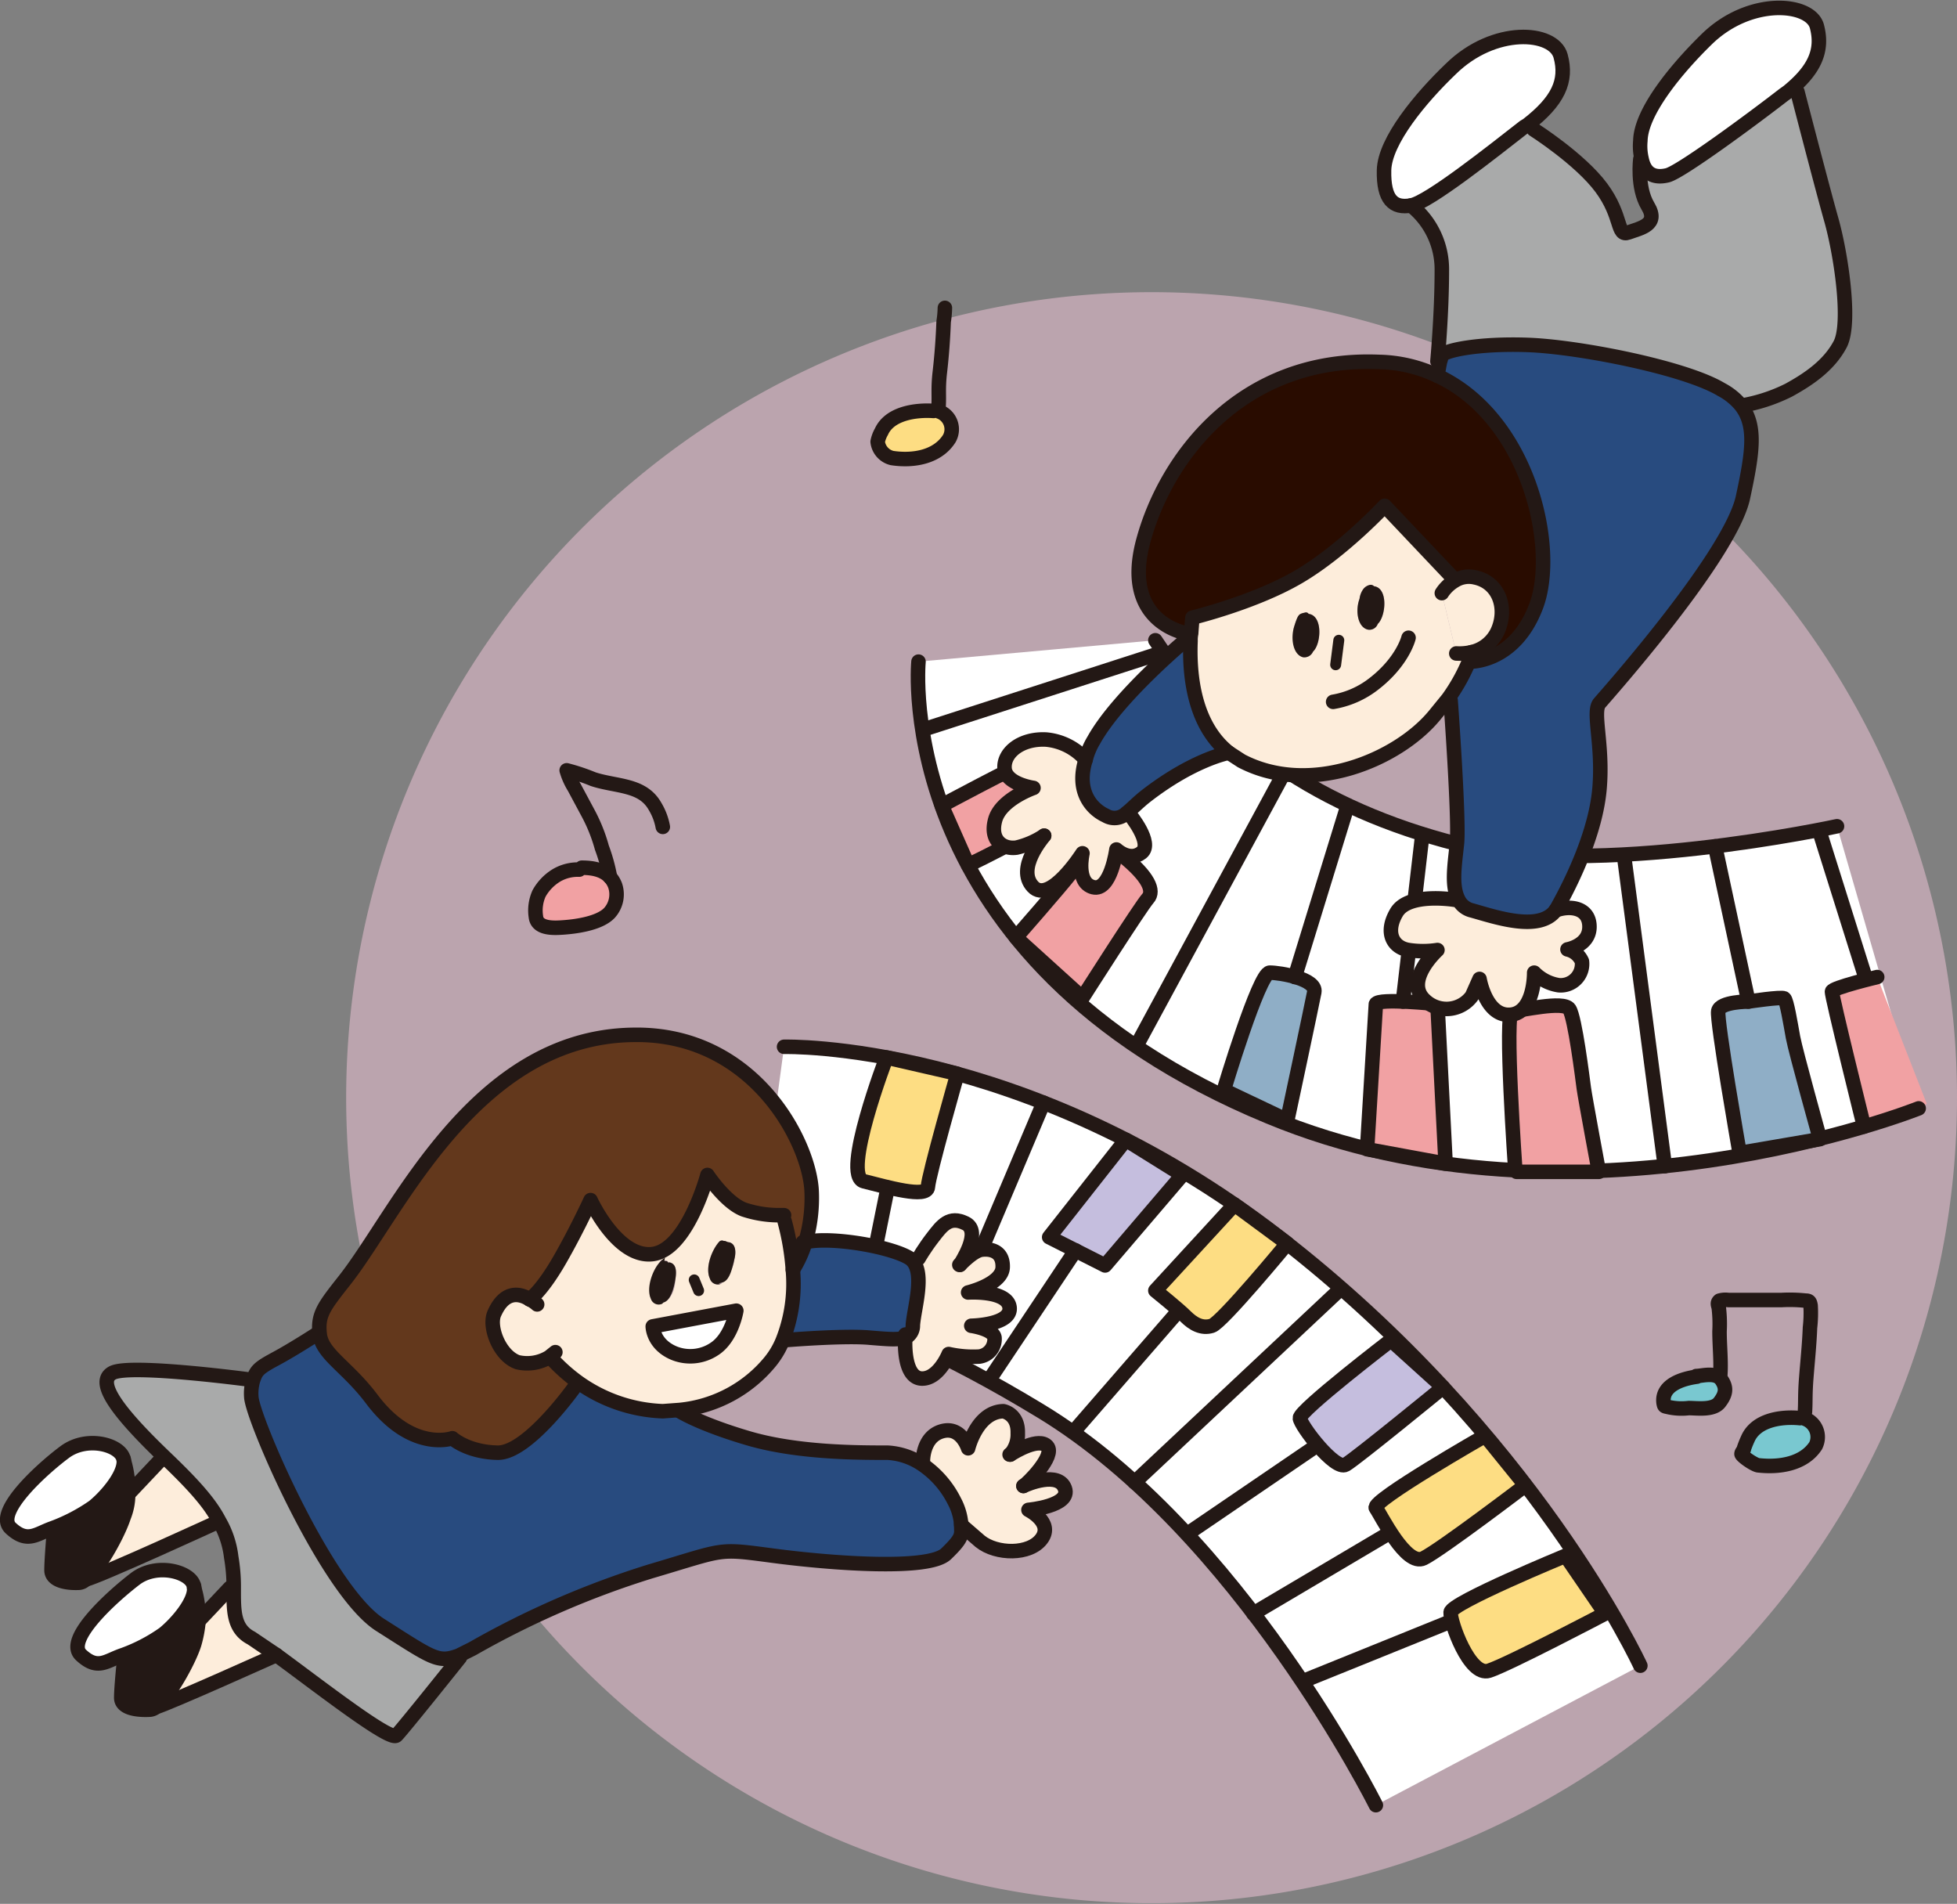 <svg xmlns="http://www.w3.org/2000/svg" viewBox="0 0 311.5 303">
  <rect x="0" y="0" width="311.5" height="303" fill="#808080" stroke="none"/>
  <defs>
    <style>
      .cls-1 {
        fill: #f6c8dd;
        opacity: 0.5;
      }

      .cls-2 {
        fill: #fff;
      }

      .cls-3, .cls-8 {
        fill: #f1a1a3;
      }

      .cls-14, .cls-16, .cls-4 {
        fill: none;
      }

      .cls-14, .cls-16, .cls-17, .cls-4, .cls-5, .cls-6, .cls-7, .cls-8 {
        stroke: #231815;
        stroke-linecap: round;
      }

      .cls-14, .cls-17, .cls-4, .cls-5, .cls-6, .cls-7, .cls-8 {
        stroke-linejoin: round;
      }

      .cls-17, .cls-4, .cls-5, .cls-6, .cls-7, .cls-8 {
        stroke-width: 2.31px;
      }

      .cls-5 {
        fill: #c5bede;
      }

      .cls-6 {
        fill: #fddd83;
      }

      .cls-7 {
        fill: #8faec6;
      }

      .cls-9 {
        fill: #a9aaaa;
      }

      .cls-10 {
        fill: #284b7f;
      }

      .cls-11 {
        fill: #fdeddb;
      }

      .cls-12 {
        fill: #290c00;
      }

      .cls-13 {
        fill: #231815;
      }

      .cls-14, .cls-16 {
        stroke-width: 1.74px;
      }

      .cls-15 {
        fill: #63381c;
      }

      .cls-16 {
        stroke-miterlimit: 10;
      }

      .cls-17 {
        fill: #79c8d0;
      }
    </style>
  </defs>
  <g id="レイヤー_2" data-name="レイヤー 2">
    <g id="ボタン">
      <g>
        <path class="cls-1" d="M311.5,174.7A128.2,128.2,0,1,1,183.3,46.5,128.2,128.2,0,0,1,311.5,174.7Z"/>
        <g>
          <path class="cls-2" d="M305.4,176.4s-54.4,21.7-103.5,1.3c-60.4-25-55.7-72.4-55.7-72.4l37.7-3.4c10.4,15.8,26.2,26.9,48,32.4s60.5-2.8,60.5-2.8Z"/>
          <path class="cls-3" d="M298.8,155.5s-7.1,1.7-7.2,2.3,5.1,21.5,5.1,21.5l10-3.6Z"/>
          <path class="cls-2" d="M261.1,265.1s-17.1-36.9-57.5-68.2-78.8-30.3-78.8-30.3l-5.3,39.5s14.7-.7,46.2,18.5S219,287.3,219,287.3Z"/>
          <path class="cls-4" d="M124.8,166.6s38.3-1,78.8,30.3,57.5,68.2,57.5,68.2"/>
          <path class="cls-4" d="M219,287.3s-21.7-43.5-53.3-62.7-46.2-18.5-46.2-18.5"/>
          <path class="cls-4" d="M146.2,105.3s-4.7,47.4,55.7,72.4c49.1,20.4,103.5-1.3,103.5-1.3"/>
          <path class="cls-4" d="M292.4,131.5s-38.6,8.4-60.5,2.8-37.6-16.6-48-32.4"/>
          <polygon class="cls-5" points="179.2 181.4 167 196.9 175.9 201.4 188.2 187 179.2 181.4"/>
          <path class="cls-6" d="M196.5,191.7l-12.6,13.7s3.6,2.9,4.8,4.1,2.6,2,4.2,1.5,12-13.1,12-13.1l-8-5.9"/>
          <path class="cls-5" d="M221.4,213.3s-14.6,11.2-14.5,12.4,5.6,8.4,7.3,7.4,15.5-12.3,15.5-12.3Z"/>
          <path class="cls-6" d="M236.4,228.5S218.2,238.9,219,240s4.8,9.4,7.6,8,16.2-11.6,16.2-11.6Z"/>
          <path class="cls-6" d="M249.2,247.6s-18.2,7.5-18.3,9,3,10.3,6.1,9.3,18.5-9.1,18.5-9.1Z"/>
          <line class="cls-4" x1="171.2" y1="199" x2="157.6" y2="219.4"/>
          <line class="cls-4" x1="171.2" y1="227.5" x2="187.1" y2="209.2"/>
          <line class="cls-4" x1="180.6" y1="235.9" x2="213.1" y2="205.4"/>
          <line class="cls-4" x1="189.6" y1="243.7" x2="209.7" y2="230"/>
          <line class="cls-4" x1="199.5" y1="256.8" x2="221.3" y2="243.9"/>
          <line class="cls-4" x1="207.8" y1="267.4" x2="230.3" y2="258.3"/>
          <line class="cls-4" x1="166.1" y1="175.5" x2="156.2" y2="198.9"/>
          <path class="cls-6" d="M141.1,168.3s-7.2,18.8-3.6,19.7,10.1,2.8,10.2.9,4.7-18,4.7-18Z"/>
          <line class="cls-4" x1="139.5" y1="197.9" x2="141.3" y2="189"/>
          <path class="cls-7" d="M194.8,173.5s5.6-18.7,7.3-18.7,7.5,1,7.1,3.1-4.3,20.4-4.3,20.4Z"/>
          <path class="cls-8" d="M219,159.8l-1.4,23.1,12.5,2.3-1.3-25.4S219.4,158.8,219,159.8Z"/>
          <path class="cls-8" d="M241.2,186.3s-1.8-25.4-.5-25.4,8.2-1.7,9.1-.3,2.1,11.1,2.3,12.6,2.4,13.3,2.4,13.3H241.4"/>
          <path class="cls-7" d="M278.3,159.4s-4.5,0-4.8,1.5,3.4,22.6,3.4,22.6l12.8-2.2s-3.9-14-4.3-16.2-1-5.9-1.4-6.2S278.3,159.4,278.3,159.4Z"/>
          <path class="cls-4" d="M298.8,155.5s-7.1,1.7-7.2,2.3,5.1,21.5,5.1,21.5"/>
          <line class="cls-4" x1="278.3" y1="159.4" x2="273" y2="134.7"/>
          <line class="cls-4" x1="296.9" y1="155.5" x2="289.7" y2="132.6"/>
          <line class="cls-4" x1="258.5" y1="136.2" x2="265" y2="185.6"/>
          <line class="cls-4" x1="181.4" y1="165.5" x2="204.6" y2="122.6"/>
          <line class="cls-4" x1="206.1" y1="155.5" x2="214.5" y2="128.2"/>
          <line class="cls-4" x1="223.3" y1="159.4" x2="226.4" y2="132.8"/>
          <path class="cls-8" d="M161.7,149.2s7.1-8.1,8.8-10.3,4.1-6,8.2-2.7,5.1,5.6,4,6.8-10.4,15.8-10.4,15.8Z"/>
          <path class="cls-8" d="M149.9,128.2l4.2,9.5s17-8.2,16.4-10-3.5-7.8-6.2-6.8S149.9,128.2,149.9,128.2Z"/>
          <line class="cls-4" x1="147.3" y1="116" x2="184.5" y2="104"/>
          <g>
            <g>
              <path class="cls-9" d="M291.5,35c1.6,5.3,3.2,16.4,1.4,19.8s-5.1,5.6-8.2,7.3a26.9,26.9,0,0,1-7.2,2.4h-.4A10.2,10.2,0,0,0,274,62c-5.8-3.5-22.7-6.8-30.7-7.1s-13.5.9-13.8,1.7l-.3,1h-.4s.7-7.5.7-14.4a13,13,0,0,0-4.9-10.4c2.7-.6,13-8.6,18-12.5l1.5.4s7.4,4.7,10.8,9.3,2.4,7.8,4.3,7.1,4.9-1.2,3.1-4.2-1.2-7.5-1.2-7.5h.2c.5,2.4,2,3.1,4.1,2.6s13.6-9,18.5-12.8l.7-.5h1.5S290,29.7,291.5,35Z"/>
              <path class="cls-2" d="M289.2,4.2c1,3.8-.3,6.9-4.6,10.4l-.7.5c-4.9,3.8-15.7,12.3-18.5,12.8s-3.6-.2-4.1-2.6a8.8,8.8,0,0,1-.2-2.9c.1-4.7,5.9-11.6,10.5-16.1C278.5-.5,288.1.1,289.2,4.2Z"/>
              <path class="cls-10" d="M277.1,64.5c2.5,3.2,1.9,7.4.3,14.8-2.2,9.4-21.6,31.2-22.8,32.6s.5,6.7,0,13.6-4.4,14.8-6.7,18.9l-.3.5c-2.6,3.5-9.7,1-13.3,0a3.2,3.2,0,0,1-2.1-1.6c-1.2-2.2-.5-6.2-.3-9s-1-22.8-1-22.8l-.4-.3a29.4,29.4,0,0,0,3.3-5.9s6.9.9,10.7-8.8-1.1-29.9-15.7-36.7c0,0,.2-1.2.4-2.2l.3-1c.3-.8,5.7-2.1,13.8-1.7S268.2,58.5,274,62A10.2,10.2,0,0,1,277.1,64.5Z"/>
              <path class="cls-11" d="M253,147.5c0,3-3.5,3.6-3.5,3.6a3.3,3.3,0,0,1,2.3,1.9,3.4,3.4,0,0,1-3.7,3.8,7,7,0,0,1-3.9-2s.1,6.4-3.8,6.7-4.9-5.7-4.9-5.7l-1.2,2.7a5,5,0,0,1-7.5.7c-3.4-3.1,2-8,2-8a15,15,0,0,1-4.6,0c-2.5-.4-3.8-2.9-1.9-6s9.2-2,9.2-2h.7a3.2,3.2,0,0,0,2.1,1.6c3.6,1,10.7,3.5,13.3,0C250,144,253,145.5,253,147.5Z"/>
              <path class="cls-2" d="M248.4,8.9c1.1,4-.4,7.2-5.3,11l-.5.3c-5,3.9-15.3,11.9-18,12.5s-4.4-.9-4.3-5.6,5.9-11.6,10.6-16.1C237.8,4.2,247.3,4.8,248.4,8.9Z"/>
              <path class="cls-12" d="M228.8,59.8c14.6,6.8,19.2,27.5,15.7,36.7s-10.7,8.8-10.7,8.8a5.4,5.4,0,0,0,.4-1.5,6,6,0,0,0,4.2-3.4c1.6-3.6.2-7.7-3.6-8.5a4.2,4.2,0,0,0-3.2.5l-.5-.6L220.4,80.5s-6.6,7.1-13.7,11.3-16.9,6.5-16.9,6.5-.1,1-.2,2.5h-.7S178.4,99.2,182,86s15.6-29.3,37.5-28.4A22.7,22.7,0,0,1,228.8,59.8Z"/>
              <path class="cls-11" d="M234.2,103.8a8.5,8.5,0,0,1-2.4.2l-2.3-9.6a6.2,6.2,0,0,1,2.1-2,4.2,4.2,0,0,1,3.2-.5c3.8.8,5.2,4.9,3.6,8.5A6,6,0,0,1,234.2,103.8Z"/>
              <path class="cls-11" d="M234.2,103.8a5.4,5.4,0,0,1-.4,1.5,29.4,29.4,0,0,1-3.3,5.9l-2.2,2.7c-5.9,7.1-19.8,12.9-30.7,7.2l-2-1.3c-5.8-4.6-6.3-13-6.1-17.8a4.9,4.9,0,0,1,.1-1.2c.1-1.5.2-2.5.2-2.5s9.9-2.4,16.9-6.5,13.7-11.3,13.7-11.3l10.7,11.3.5.6a6.2,6.2,0,0,0-2.1,2l2.3,9.6A8.5,8.5,0,0,0,234.2,103.8Zm-14.9-4.5c1.3-1.2,1.7-5.7-.6-6a.7.7,0,0,0-.7-.2,1.8,1.8,0,0,0-1.1.8,3.4,3.4,0,0,0-.5,1.4c-.7,1.9-.3,4.5,1.3,4.9a1.4,1.4,0,0,0,1.6-.9ZM209,103.7c1.3-1.2,1.6-5.7-.7-6a.5.5,0,0,0-.6-.2c-1,.2-1.4,1.2-1.7,2.2s-.2,4.5,1.4,4.9a1.5,1.5,0,0,0,1.6-.9Z"/>
              <path class="cls-13" d="M218.7,93.3c2.3.3,1.9,4.8.6,6h0a1.4,1.4,0,0,1-1.6.9c-1.6-.4-2-3-1.3-4.9a3.4,3.4,0,0,1,.5-1.4,1.8,1.8,0,0,1,1.1-.8A.7.7,0,0,1,218.7,93.3Z"/>
              <path class="cls-13" d="M208.3,97.7c2.3.3,2,4.8.7,6h0a1.5,1.5,0,0,1-1.6.9c-1.6-.4-2-3-1.4-4.9s.7-2,1.7-2.2A.5.5,0,0,1,208.3,97.7Z"/>
              <path class="cls-10" d="M195.6,119.8s-5.6,1-13.2,6.9c-1.4,1.1-2.3,2.1-3.1,2.7a2.7,2.7,0,0,1-3.3.4c-2.2-1-4.8-3.8-3.2-8.9a11.4,11.4,0,0,1,1.3-3.1c3.9-7,14.6-15.9,14.6-15.9h.8C189.3,106.8,189.8,115.2,195.6,119.8Z"/>
              <path class="cls-11" d="M166.2,133a13.5,13.5,0,0,1-4.4,1.9c-2.1.3-4.2-1.1-3.4-4.4s6.1-5.1,6.1-5.1-4.3-.7-4.6-3.1,2.6-4.8,6.6-4.6a9.5,9.5,0,0,1,6.3,3.2h0c-1.6,5.1,1,7.9,3.2,8.9a2.7,2.7,0,0,0,3.3-.4l.5.2s5,3.7,1.9,6.1-4-.5-4-.5-.8,6.8-3.7,6-1.7-5.4-1.7-5.4-5.1,8.2-7.9,5.3S166,133.3,166.2,133Z"/>
            </g>
            <g>
              <path class="cls-4" d="M234.2,103.8a5.4,5.4,0,0,1-.4,1.5,29.4,29.4,0,0,1-3.3,5.9l-2.2,2.7c-5.9,7.1-19.8,12.9-30.7,7.2l-2-1.3c-5.8-4.6-6.3-13-6.1-17.8a4.9,4.9,0,0,1,.1-1.2c.1-1.5.2-2.5.2-2.5s9.9-2.4,16.9-6.5,13.7-11.3,13.7-11.3l10.7,11.3"/>
              <path class="cls-4" d="M229.5,94.4a6.2,6.2,0,0,1,2.1-2,4.2,4.2,0,0,1,3.2-.5c3.8.8,5.2,4.9,3.6,8.5a6,6,0,0,1-4.2,3.4,8.5,8.5,0,0,1-2.4.2"/>
              <path class="cls-4" d="M188.9,100.8S178.4,99.2,182,86s15.6-29.3,37.5-28.4a22.7,22.7,0,0,1,9.3,2.2c14.6,6.8,19.2,27.5,15.7,36.7s-10.7,8.8-10.7,8.8"/>
              <path class="cls-4" d="M188.7,101.9s-10.7,8.9-14.6,15.9a11.4,11.4,0,0,0-1.3,3.1c-1.6,5.1,1,7.9,3.2,8.9a2.7,2.7,0,0,0,3.3-.4c.8-.6,1.7-1.6,3.1-2.7,7.6-5.9,13.2-6.9,13.2-6.9"/>
              <path class="cls-4" d="M166.2,133h0c-.2.3-4.5,5.2-1.8,8.1s7.9-5.3,7.9-5.3-1.1,4.7,1.7,5.4,3.7-6,3.7-6,2.1,2,4,.5-1.9-6.1-1.9-6.1"/>
              <path class="cls-4" d="M172.8,120.9a9.5,9.5,0,0,0-6.3-3.2c-4-.2-6.8,2.1-6.6,4.6s4.6,3.1,4.6,3.1-5.2,1.8-6.1,5.1,1.3,4.7,3.4,4.4a13.5,13.5,0,0,0,4.4-1.9"/>
              <path class="cls-4" d="M230.9,111.5s1.4,19.1,1,22.8-.9,6.8.3,9a3.2,3.2,0,0,0,2.1,1.6c3.6,1,10.7,3.5,13.3,0l.3-.5c2.3-4.1,6.1-11.9,6.7-18.9s-1.2-12.2,0-13.6,20.6-23.2,22.8-32.6c1.6-7.4,2.2-11.6-.3-14.8A10.2,10.2,0,0,0,274,62c-5.8-3.5-22.7-6.8-30.7-7.1s-13.5.9-13.8,1.7l-.3,1c-.2,1-.4,2.2-.4,2.2"/>
              <path class="cls-4" d="M231.5,143.2s-7.3-1.2-9.2,2-.6,5.6,1.9,6a15,15,0,0,0,4.6,0s-5.4,4.9-2,8a5,5,0,0,0,7.5-.7l1.2-2.7s1,6,4.9,5.7,3.8-6.7,3.8-6.7a7,7,0,0,0,3.9,2,3.4,3.4,0,0,0,3.7-3.8,3.3,3.3,0,0,0-2.3-1.9s3.5-.6,3.5-3.6-3-3.5-5.4-2.6"/>
              <path class="cls-4" d="M242.6,20.2l.5-.3c4.9-3.8,6.4-7,5.3-11S237.8,4.2,230.9,11c-4.7,4.5-10.5,11.4-10.6,16.1s1.5,6.1,4.3,5.6S237.6,24.1,242.6,20.2Z"/>
              <path class="cls-4" d="M284.6,14.6c4.3-3.5,5.6-6.6,4.6-10.4S278.5-.5,271.6,6.3c-4.6,4.5-10.4,11.4-10.5,16.1a8.8,8.8,0,0,0,.2,2.9c.5,2.4,2,3.1,4.1,2.6s13.6-9,18.5-12.8Z"/>
              <path class="cls-4" d="M224.6,32.7a13,13,0,0,1,4.9,10.4c0,6.9-.7,14.4-.7,14.4"/>
              <path class="cls-4" d="M244.1,20.6s7.4,4.7,10.8,9.3,2.4,7.8,4.3,7.1,4.9-1.2,3.1-4.2-1.2-7.5-1.2-7.5"/>
              <path class="cls-4" d="M286.1,14.6S290,29.7,291.5,35s3.2,16.4,1.4,19.8-5.1,5.6-8.2,7.3a26.9,26.9,0,0,1-7.2,2.4"/>
              <line class="cls-14" x1="213.1" y1="101.9" x2="212.6" y2="105.8"/>
              <path class="cls-4" d="M212.2,111.7a14.4,14.4,0,0,0,6.4-2.8c4.7-3.6,5.6-7.4,5.6-7.4"/>
            </g>
          </g>
          <g>
            <g>
              <path class="cls-11" d="M160.8,231.5c.8-.5,4.6-2.8,5.9-1.3s-3.2,6-3.8,6.3h0c.6-.3,5.6-2.4,6.6.4s-5.8,3.4-5.8,3.4,4,2,2.1,4.6-7.2,2.5-9.8.4l-3-2.6a9.3,9.3,0,0,0-1.1-3.8,15.3,15.3,0,0,0-5.2-5.9l.2-.4s-.1-3.9,3-4.8,4.2,2.7,4.2,2.7,1.4-5.8,5.6-5.9c0,0,2.4.4,2.3,3.5A4.8,4.8,0,0,1,160.8,231.5Z"/>
              <path class="cls-11" d="M152.8,201.3c.2-.2,2.2-2.2,3.4-2.4s3.5.1,3.4,2.8-5.5,4-5.5,4,6.4-.4,6.6,2.4-6.1,2.9-6.1,2.9,3.5.5,3.7,1.9a2.8,2.8,0,0,1-2.4,3,17.8,17.8,0,0,1-4.9-.4s-1,4-4.3,3.9-2.7-5.1-2.6-6.5a2.1,2.1,0,0,0,1.2-2c.2-2.7,1.9-8,0-10.2l-.3-.3h1.2s.6-1,2.3-3.4,3.6-3,5.2-2.2S153,200.9,152.8,201.3Z"/>
              <path class="cls-10" d="M153,242.7c0,1.6-.7,3-2.4,4.6s-18.4,1.5-27.5.3-7.4-1.1-19.6,2.5a142,142,0,0,0-28.3,12.3L73,263.5c-3.3,1.2-5.5-.4-12.5-4.9s-20.4-33-20.5-36.3a7.4,7.4,0,0,1,.3-2.7c.5-1.4,1.6-2.3,3.5-3.3s6.5-3.9,6.5-3.9h.6c.4,3.2,4.4,5.1,8.3,10.3,6.4,8.5,12.8,6.2,12.8,6.2s2.4,2.2,7.2,2.3,12.3-10.5,12.3-10.5l.4-.8a24.7,24.7,0,0,0,13.6,4.7l2.7-.2v.2s3.1,2,10.9,4.3,17.4,2.3,22.2,2.3a10.9,10.9,0,0,1,5.4,1.8,15.3,15.3,0,0,1,5.2,5.9A9.3,9.3,0,0,1,153,242.7Z"/>
              <path class="cls-10" d="M144.1,212.9c-1.2.4-3.1.2-5.6,0-4.1-.4-13.7.4-13.7.4h-.2a24.5,24.5,0,0,0,1.6-11.2h0a18.3,18.3,0,0,0,2-4.4c4.1-1,14.2.8,16.8,2.7l.3.3c1.9,2.2.2,7.5,0,10.2A2.1,2.1,0,0,1,144.1,212.9Z"/>
              <path class="cls-15" d="M123.8,193.4a17.7,17.7,0,0,1-5.4-.9c-2.9-1.1-5.8-5.5-5.8-5.5s-3.2,12.1-8.8,12.6S94,191,94,191s-2,4.4-4.9,9.5-4.5,6.1-4.8,6.3-3.9-1.6-5.6,2.2c-1,2.1.8,6.8,3.7,7.8a6.7,6.7,0,0,0,5-.8h.2a27.6,27.6,0,0,0,4.3,3.9l-.4.8S84,231.3,79.2,231.2s-7.2-2.3-7.2-2.3-6.4,2.3-12.8-6.2c-3.9-5.2-7.9-7.1-8.3-10.3s.7-4.5,4-8.7c8.5-10.8,20.6-38.6,45.8-39,19.4-.4,28.3,17.4,28.5,25.1a24.9,24.9,0,0,1-1,7.9,18.3,18.3,0,0,1-2,4.4h0a40.3,40.3,0,0,0-1.3-7.7Z"/>
              <path class="cls-11" d="M87.4,216a6.7,6.7,0,0,1-5,.8c-2.9-1-4.7-5.7-3.7-7.8,1.7-3.8,4.2-3.1,5.6-2.2s2.1-1.6,4.8-6.3S94,191,94,191s4.2,9.2,9.8,8.6,8.8-12.6,8.8-12.6,2.9,4.4,5.8,5.5a17.7,17.7,0,0,0,5.4.9l1.1,1a40.3,40.3,0,0,1,1.3,7.7,24.5,24.5,0,0,1-1.6,11.2,13.2,13.2,0,0,1-2,3.4,21.3,21.3,0,0,1-14.4,7.7l-2.7.2a24.7,24.7,0,0,1-13.6-4.7,27.6,27.6,0,0,1-4.3-3.9Zm29.8-7.4-13.3,2.5s0,2.9,3.5,4.3a6.9,6.9,0,0,0,6.3-.7C116.5,212.9,117.2,208.6,117.2,208.6Zm-.3-8.2c.3-1.2.2-2.5-.9-2.7h-.1l-.5-.2h-.2a.6.6,0,0,0-.7.1c-1.2,1.3-2.3,4.2-1.5,5.9a1.3,1.3,0,0,0,1.8.8c.1,0,.1-.1.2-.2S116.9,201.9,116.9,200.4Zm-9.4,3.2c.2-1.2.2-2.5-1-2.7h-.1a.5.5,0,0,0-.5-.3h-.1c-.2-.1-.5-.2-.7.1s-2.3,4.2-1.5,5.9a1.3,1.3,0,0,0,1.8.8l.2-.2C106.8,207,107.5,205.1,107.5,203.6Z"/>
              <path class="cls-2" d="M103.9,211.1l13.3-2.5s-.7,4.3-3.5,6.1a6.9,6.9,0,0,1-6.3.7C103.9,214,103.9,211.1,103.9,211.1Z"/>
              <path class="cls-13" d="M116,197.7c1.1.2,1.2,1.5.9,2.7s-.7,3.4-1.9,3.7-.1.2-.2.2a1.3,1.3,0,0,1-1.8-.8c-.8-1.7.3-4.6,1.5-5.9a.6.6,0,0,1,.7-.1h.2l.5.2Z"/>
              <path class="cls-13" d="M106.5,200.9c1.2.2,1.2,1.5,1,2.7s-.7,3.4-1.9,3.7l-.2.2a1.3,1.3,0,0,1-1.8-.8c-.8-1.7.3-4.7,1.5-5.9s.5-.2.7-.1h.1a.5.5,0,0,1,.5.3Z"/>
              <path class="cls-9" d="M73,263.5l.2.3S64.3,275,63.1,276.2,50.7,268.3,44,263.4l-4-2.7c-2.9-1.5-2.8-4.4-2.8-8a27.7,27.7,0,0,0-.4-4.9,14.8,14.8,0,0,0-1.9-5.7c-1.5-2.9-4.1-5.8-8.6-10.1-7.3-7-11.2-11.9-8.4-13.5S40,219.6,40,219.6h.3a7.4,7.4,0,0,0-.3,2.7c.1,3.3,12,30.9,20.5,36.3S69.7,264.7,73,263.5Z"/>
              <path class="cls-11" d="M40,260.7l4,2.7s-17.1,7.7-19.2,8.3c2.1-1.7,5.2-7.2,6.1-10a18.4,18.4,0,0,0,.7-3.7l5-5.3h.6C37.2,256.3,37.1,259.2,40,260.7Z"/>
              <path class="cls-11" d="M34.9,242.1h-.2s-18.7,8.6-21.1,9.2c2.1-1.6,5.2-7.2,6.1-10a9.6,9.6,0,0,0,.7-3.6l5.1-5.4.8-.4C30.8,236.3,33.4,239.2,34.9,242.1Z"/>
              <path class="cls-13" d="M24.8,271.7a1.6,1.6,0,0,1-1,.4c-1.9.1-4.5-.2-4.5-1.9s.5-6.4.5-6.4l-.2-.4a27.3,27.3,0,0,0,6.5-3.4c2.2-1.8,5-5.2,4.8-7.3h0a16.2,16.2,0,0,1,.7,5.3,18.4,18.4,0,0,1-.7,3.7C30,264.5,26.9,270,24.8,271.7Z"/>
              <path class="cls-2" d="M30.9,252.7c.2,2.1-2.6,5.5-4.8,7.3a27.3,27.3,0,0,1-6.5,3.4c-2.7.9-5.4,1.3-6.7,0s4.8-9.3,8.6-12.1,8.6-1.2,9.3.9A.7.7,0,0,1,30.9,252.7Z"/>
              <path class="cls-13" d="M13.6,251.4a1.6,1.6,0,0,1-1,.5c-1.9.1-4.4-.3-4.4-2s.4-6.3.4-6.3l-.2-.4a29.1,29.1,0,0,0,6.5-3.4c2.2-1.8,5-5.2,4.8-7.4h0a16.5,16.5,0,0,1,.7,5.4,9.6,9.6,0,0,1-.7,3.6C18.8,244.2,15.7,249.8,13.6,251.4Z"/>
              <path class="cls-2" d="M19.7,232.4c.2,2.2-2.6,5.6-4.8,7.4a29.1,29.1,0,0,1-6.5,3.4c-2.6.9-5.3,1.3-6.7,0s4.8-9.3,8.6-12.1,8.6-1.2,9.3.9A.6.6,0,0,1,19.7,232.4Z"/>
            </g>
            <g>
              <path class="cls-4" d="M124.9,194.4a40.3,40.3,0,0,1,1.3,7.7,24.5,24.5,0,0,1-1.6,11.2,13.2,13.2,0,0,1-2,3.4,21.3,21.3,0,0,1-14.4,7.7l-2.7.2a24.7,24.7,0,0,1-13.6-4.7,27.6,27.6,0,0,1-4.3-3.9"/>
              <path class="cls-4" d="M85.5,207.6a5,5,0,0,0-1.2-.8c-1.4-.9-3.9-1.6-5.6,2.2-1,2.1.8,6.8,3.7,7.8a6.7,6.7,0,0,0,5-.8l1-.8"/>
              <path class="cls-4" d="M84.3,206.8h0c.3-.2,2.1-1.6,4.8-6.3S94,191,94,191s4.2,9.2,9.8,8.6,8.8-12.6,8.8-12.6,2.9,4.4,5.8,5.5a17.7,17.7,0,0,0,5.4.9h1"/>
              <path class="cls-4" d="M91.5,220.7S84,231.3,79.2,231.2s-7.2-2.3-7.2-2.3-6.4,2.3-12.8-6.2c-3.9-5.2-7.9-7.1-8.3-10.3s.7-4.5,4-8.7c8.5-10.8,20.6-38.6,45.8-39,19.4-.4,28.3,17.4,28.5,25.1a24.9,24.9,0,0,1-1,7.9,18.3,18.3,0,0,1-2,4.4"/>
              <path class="cls-4" d="M50.3,212.4s-3.7,2.4-6.5,3.9-3,1.9-3.5,3.3a7.4,7.4,0,0,0-.3,2.7c.1,3.3,12,30.9,20.5,36.3s9.2,6.1,12.5,4.9l2.2-1.1a142,142,0,0,1,28.3-12.3c12.2-3.6,10.5-3.7,19.6-2.5s24.7,2.4,27.5-.3,2.4-3,2.4-4.6a9.3,9.3,0,0,0-1.1-3.8,15.3,15.3,0,0,0-5.2-5.9,10.9,10.9,0,0,0-5.4-1.8c-4.8,0-14.4,0-22.2-2.3s-10.9-4.3-10.9-4.3"/>
              <path class="cls-4" d="M124.8,213.3s9.6-.8,13.7-.4c2.5.2,4.4.4,5.6,0a2.1,2.1,0,0,0,1.2-2c.2-2.7,1.9-8,0-10.2l-.3-.3c-2.6-1.9-12.7-3.7-16.8-2.7h-.4"/>
              <path class="cls-4" d="M40,219.6s-19.3-2.6-22.1-1.1S19,225,26.3,232c4.5,4.3,7.1,7.2,8.6,10.1a14.8,14.8,0,0,1,1.9,5.7,27.7,27.7,0,0,1,.4,4.9c0,3.6-.1,6.5,2.8,8l4,2.7c6.7,4.9,18.1,13.8,19.1,12.8s10.1-12.4,10.1-12.4"/>
              <path class="cls-4" d="M30.9,252.7a.7.7,0,0,0-.1-.5c-.7-2.1-5.9-3.5-9.3-.9s-11.3,9.6-8.6,12.1,4,.9,6.7,0a27.3,27.3,0,0,0,6.5-3.4C28.3,258.2,31.1,254.8,30.9,252.7Z"/>
              <path class="cls-4" d="M30.9,252.7a16.2,16.2,0,0,1,.7,5.3,18.4,18.4,0,0,1-.7,3.7c-.9,2.8-4,8.3-6.1,10a1.6,1.6,0,0,1-1,.4c-1.9.1-4.5-.2-4.5-1.9s.5-6.4.5-6.4"/>
              <path class="cls-4" d="M44,263.4s-17.1,7.7-19.2,8.3h0"/>
              <polyline class="cls-4" points="31.6 258 31.6 258 36.6 252.7"/>
              <path class="cls-4" d="M19.7,232.4a.6.6,0,0,0-.1-.4c-.7-2.1-5.8-3.5-9.3-.9S-1,240.7,1.7,243.2s4.1.9,6.7,0a29.1,29.1,0,0,0,6.5-3.4C17.1,238,19.9,234.6,19.7,232.4Z"/>
              <path class="cls-4" d="M19.7,232.4a16.5,16.5,0,0,1,.7,5.4,9.6,9.6,0,0,1-.7,3.6c-.9,2.8-4,8.4-6.1,10a1.6,1.6,0,0,1-1,.5c-1.9.1-4.4-.3-4.4-2s.4-6.3.4-6.3"/>
              <path class="cls-4" d="M34.7,242.2s-18.7,8.6-21.1,9.2h0"/>
              <polyline class="cls-4" points="20.4 237.8 20.4 237.8 25.5 232.4"/>
              <path class="cls-4" d="M152.8,201.3c.2-.4,3.5-5.3.9-6.6s-3.8.4-5.2,2.2-2.3,3.4-2.3,3.4"/>
              <path class="cls-4" d="M144.1,212.4v.5c-.1,1.4-.1,6.4,2.6,6.5s4.3-3.9,4.3-3.9a17.8,17.8,0,0,0,4.9.4,2.8,2.8,0,0,0,2.4-3c-.2-1.4-3.7-1.9-3.7-1.9s6.4-.1,6.1-2.9-6.6-2.4-6.6-2.4,5.4-1.3,5.5-4-2.1-3-3.4-2.8-3.2,2.2-3.4,2.4h-.1"/>
              <path class="cls-4" d="M162.9,236.5c.6-.3,5.6-2.4,6.6.4s-5.8,3.4-5.8,3.4,4,2,2.1,4.6-7.2,2.5-9.8.4l-3-2.6v-.2"/>
              <path class="cls-4" d="M162.9,236.5Z"/>
              <path class="cls-4" d="M160.7,231.5h.1c.8-.5,4.6-2.8,5.9-1.3s-3.2,6-3.8,6.3"/>
              <path class="cls-4" d="M146.9,232.6s-.1-3.9,3-4.8,4.2,2.7,4.2,2.7,1.4-5.8,5.6-5.9c0,0,2.4.4,2.3,3.5a4.8,4.8,0,0,1-1.2,3.4"/>
              <line class="cls-16" x1="110.5" y1="203.7" x2="111.2" y2="205.4"/>
              <path class="cls-4" d="M103.9,211.1l13.3-2.5s-.7,4.3-3.5,6.1a6.9,6.9,0,0,1-6.3.7C103.9,214,103.9,211.1,103.9,211.1Z"/>
            </g>
          </g>
          <path class="cls-8" d="M92.2,138.4a6.7,6.7,0,0,0-3.6.9,7.8,7.8,0,0,0-2.8,2.9,6.6,6.6,0,0,0-.5,3.7c.2,2,3,1.8,4.4,1.7s5.6-.5,7.3-2.3a4.4,4.4,0,0,0,.9-4.4c-.9-2.3-3.1-2.8-5.3-2.8"/>
          <path class="cls-4" d="M97.1,139.6a27.5,27.5,0,0,0-1.3-4.7,26.3,26.3,0,0,0-2.2-5.5l-2.2-4.1a10.7,10.7,0,0,1-1.2-2.7,31.8,31.8,0,0,1,4.2,1.4c1.8.6,3.8.8,5.6,1.3s3.3,1.3,4.3,3.1a9.6,9.6,0,0,1,1.2,3.2"/>
          <path class="cls-17" d="M270.1,219.1c-2.2.3-5.7,1.3-5.3,4.2.1.5.1.5.6.6a9.6,9.6,0,0,0,3.4.2c1.3,0,3.9.4,4.9-.9s1.2-2.3.3-3.6-3.1-.6-4-.6"/>
          <path class="cls-4" d="M273.8,219.1c.2-2.3-.1-4.8-.1-7.2a21.7,21.7,0,0,0-.1-3.6c0-.4-.4-.9.1-1.3a3.4,3.4,0,0,1,1.4-.1h8.5a24.1,24.1,0,0,1,3.8.1c.6,0,.7.2.8.8a20.5,20.5,0,0,1-.1,3.5c-.1,2.7-.4,5.5-.6,8.1s-.1,3.6-.2,5.3"/>
          <path class="cls-17" d="M286.5,225.7c-3-.3-7,.3-8.3,3.3a15.6,15.6,0,0,0-.6,1.5c0,.3-.4.6-.4.9s1.8,1.6,2.6,1.8c3.4.4,7.3-.2,9.2-3.1a3.1,3.1,0,0,0-1.7-4.3"/>
          <path class="cls-4" d="M150.4,49a16.4,16.4,0,0,1-.2,2.2c-.1,2.7-.3,5.4-.6,8s-.1,3.6-.2,5.4"/>
          <path class="cls-6" d="M148.6,65.4c-2.9-.2-7,.4-8.3,3.3a5.2,5.2,0,0,0-.6,1.6,3,3,0,0,0,2.3,2.6c3.3.5,7.2-.1,9.1-3.1a3,3,0,0,0-1.6-4.3"/>
        </g>
      </g>
    </g>
  </g>
</svg>
